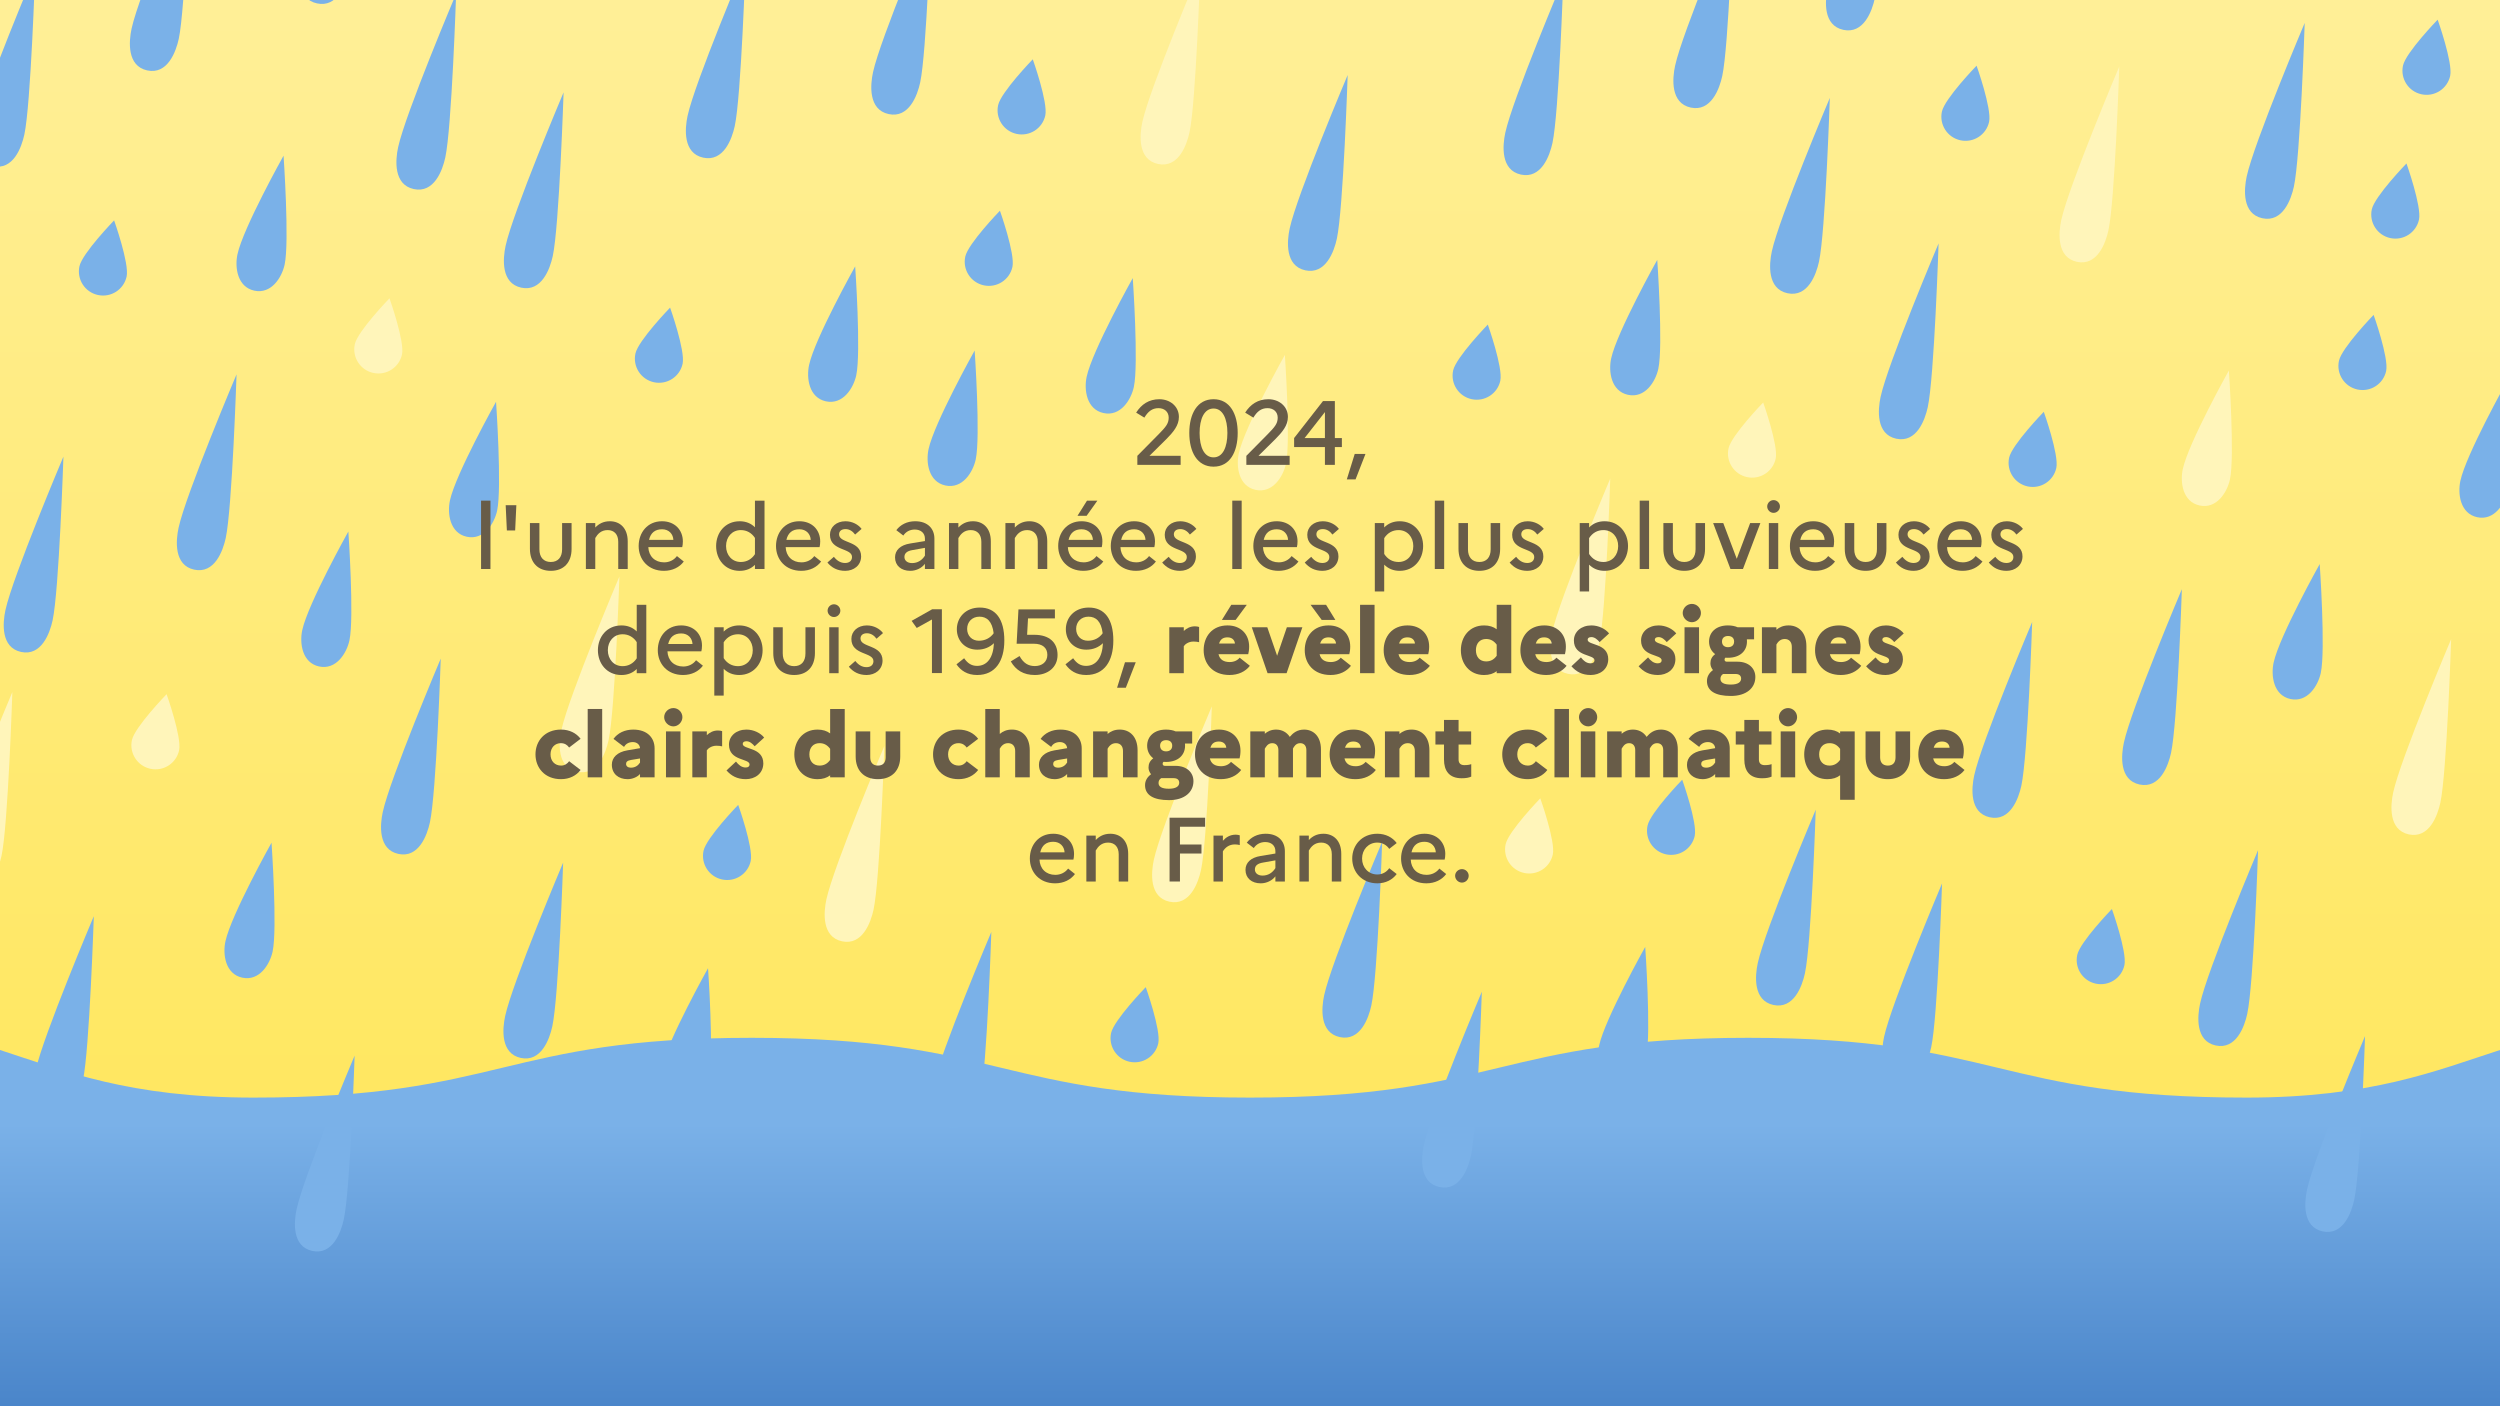<?xml version="1.0" encoding="UTF-8"?>
<svg id="Calque_1" data-name="Calque 1" xmlns="http://www.w3.org/2000/svg" xmlns:xlink="http://www.w3.org/1999/xlink" viewBox="0 0 1920 1080">
  <rect x="0" y="0" width="1920" height="1080" fill="#333333" stroke="none"/>
  <defs>
    <style>
      .cls-1 {
        fill: #7ab1e8;
      }

      .cls-2 {
        fill: url(#Dégradé_sans_nom_92);
      }

      .cls-3 {
        fill: url(#Dégradé_sans_nom_85);
      }

      .cls-4 {
        fill: #685c48;
      }

      .cls-5 {
        fill: #fff5ba;
      }
    </style>
    <linearGradient id="Dégradé_sans_nom_85" data-name="Dégradé sans nom 85" x1="960" y1="1080" x2="960" y2="0" gradientUnits="userSpaceOnUse">
      <stop offset="0" stop-color="#ffe552"/>
      <stop offset="1" stop-color="#ffef97"/>
    </linearGradient>
    <linearGradient id="Dégradé_sans_nom_92" data-name="Dégradé sans nom 92" x1="960" y1="1120.44" x2="960" y2="863.29" gradientUnits="userSpaceOnUse">
      <stop offset="0" stop-color="#417dc4"/>
      <stop offset="1" stop-color="#7ab1e8"/>
    </linearGradient>
  </defs>
  <rect class="cls-3" width="1920" height="1080"/>
  <path class="cls-2" d="M-192.45,797.47c187.71-37.05,195.78,45.49,387.11,45.49s191.33-45.92,382.67-45.92,191.33,45.92,382.66,45.92,191.33-45.92,382.67-45.92,191.33,45.92,382.67,45.92,199.4-82.53,387.11-45.49c37.04,7.31-27.41,60.29-27.41,98.04,0,37.76,45.92,37.76,45.92,75.52,0,37.76-45.92,37.76-45.92,75.52,0,37.76,45.92,37.76,45.92,75.52,0,37.76-45.92,37.76-45.92,75.53s64.45,90.74,27.41,98.05c-187.71,37.05-195.78-45.49-387.11-45.49-191.33,0-191.33,45.92-382.67,45.92-191.33,0-191.33-45.92-382.66-45.92-191.33,0-191.33,45.92-382.67,45.92-191.33,0-191.33-45.92-382.67-45.92-191.33,0-199.4,82.53-387.11,45.49-37.04-7.31,27.41-60.29,27.41-98.04,0-37.76-45.92-37.76-45.92-75.52,0-37.76,45.92-37.76,45.92-75.52,0-37.76-45.92-37.76-45.92-75.52,0-37.76,54.38-44.45,45.24-81.08-13.11-52.54-63.77-85.18-26.72-92.49Z"/>
  <g>
    <path class="cls-1" d="M1631.56,741.24c-2.17,10.01-12.04,16.36-22.05,14.19s-16.36-12.04-14.19-22.05c2.17-10.01,26.62-35.25,26.62-35.25,0,0,11.79,33.11,9.62,43.11Z"/>
    <path class="cls-5" d="M1712.62,368.14c-2.17,10.01-10.27,22.92-23.33,20.08s-15.08-17.94-12.91-27.95c4.39-20.22,35.39-75.7,35.39-75.7,0,0,4.59,66.28.84,83.56Z"/>
    <path class="cls-1" d="M1667.37,578.19c-2.17,10.01-8.65,27.68-24.24,24.3s-14.16-22.15-11.99-32.16c5.58-25.7,44.53-117.83,44.53-117.83,0,0-3.36,102.94-8.3,125.69Z"/>
    <path class="cls-1" d="M1761.71,143.31c-2.17,10.01-8.65,27.68-24.24,24.3s-14.16-22.15-11.99-32.16c5.58-25.7,44.53-117.83,44.53-117.83,0,0-3.36,102.94-8.3,125.69Z"/>
  </g>
  <g>
    <path class="cls-1" d="M889.56,801.24c-2.17,10.01-12.04,16.36-22.05,14.19s-16.36-12.04-14.19-22.05c2.17-10.01,26.62-35.25,26.62-35.25,0,0,11.79,33.11,9.62,43.11Z"/>
    <path class="cls-5" d="M987.62,356.14c-2.17,10.01-10.27,22.92-23.33,20.08s-15.08-17.94-12.91-27.95c4.39-20.22,35.39-75.7,35.39-75.7,0,0,4.59,66.28.84,83.56Z"/>
    <path class="cls-5" d="M922.37,668.19c-2.17,10.01-8.65,27.68-24.24,24.3s-14.16-22.15-11.99-32.16c5.58-25.7,44.53-117.83,44.53-117.83,0,0-3.36,102.94-8.3,125.69Z"/>
    <path class="cls-1" d="M1026.71,183.31c-2.17,10.01-8.65,27.68-24.24,24.3s-14.16-22.15-11.99-32.16c5.58-25.7,44.53-117.83,44.53-117.83,0,0-3.36,102.94-8.3,125.69Z"/>
  </g>
  <g>
    <path class="cls-1" d="M1925.81,377.14c-2.17,10.01-10.27,22.92-23.33,20.08-13.06-2.83-15.08-17.94-12.91-27.95,4.39-20.22,35.39-75.7,35.39-75.7,0,0,4.59,66.28.84,83.56Z"/>
    <path class="cls-5" d="M1874.19,616.51c-2.17,10.01-8.65,27.68-24.24,24.3-15.59-3.38-14.16-22.15-11.99-32.16,5.58-25.7,44.53-117.83,44.53-117.83,0,0-3.36,102.94-8.3,125.69Z"/>
    <path class="cls-1" d="M1808.05,921.41c-2.17,10.01-8.65,27.68-24.24,24.3-15.59-3.38-14.16-22.15-11.99-32.16,5.58-25.7,44.53-117.83,44.53-117.83,0,0-3.36,102.94-8.3,125.69Z"/>
  </g>
  <g>
    <path class="cls-1" d="M1579.25,359.37c-2.17,10.01-12.04,16.36-22.05,14.19s-16.36-12.04-14.19-22.05c2.17-10.01,26.62-35.25,26.62-35.25,0,0,11.79,33.11,9.62,43.11Z"/>
    <path class="cls-1" d="M1552.41,603.39c-2.17,10.01-8.65,27.68-24.24,24.3-15.59-3.38-14.16-22.15-11.99-32.16,5.58-25.7,44.53-117.83,44.53-117.83,0,0-3.36,102.94-8.3,125.69Z"/>
    <path class="cls-1" d="M1483.19,804.19c-2.17,10.01-8.65,27.68-24.24,24.3s-14.16-22.15-11.99-32.16c5.58-25.7,44.53-117.83,44.53-117.83,0,0-3.36,102.94-8.3,125.69Z"/>
    <path class="cls-5" d="M1619.3,176.78c-2.17,10.01-8.65,27.68-24.24,24.3-15.59-3.38-14.16-22.15-11.99-32.16,5.58-25.7,44.53-117.83,44.53-117.83,0,0-3.36,102.94-8.3,125.69Z"/>
  </g>
  <g>
    <path class="cls-1" d="M1832.56,284.94c-2.17,10.01-12.04,16.36-22.05,14.19s-16.36-12.04-14.19-22.05,26.62-35.25,26.62-35.25c0,0,11.79,33.11,9.62,43.11Z"/>
    <path class="cls-1" d="M1857.79,168.65c-2.17,10.01-12.04,16.36-22.05,14.19-10.01-2.17-16.36-12.04-14.19-22.05,2.17-10.01,26.62-35.25,26.62-35.25,0,0,11.79,33.11,9.62,43.11Z"/>
    <path class="cls-1" d="M1881.74,58.22c-2.17,10.01-12.04,16.36-22.05,14.19s-16.36-12.04-14.19-22.05c2.17-10.01,26.62-35.25,26.62-35.25,0,0,11.79,33.11,9.62,43.11Z"/>
    <path class="cls-1" d="M1782.38,516.77c-2.17,10.01-10.27,22.92-23.33,20.08s-15.08-17.94-12.91-27.95c4.39-20.22,35.39-75.7,35.39-75.7,0,0,4.59,66.28.84,83.56Z"/>
    <path class="cls-1" d="M1725.89,778.62c-2.17,10.01-8.65,27.68-24.24,24.3s-14.16-22.15-11.99-32.16c5.58-25.7,44.53-117.83,44.53-117.83,0,0-3.36,102.94-8.3,125.69Z"/>
  </g>
  <g>
    <path class="cls-5" d="M1192.56,656.24c-2.17,10.01-12.04,16.36-22.05,14.19s-16.36-12.04-14.19-22.05c2.17-10.01,26.62-35.25,26.62-35.25,0,0,11.79,33.11,9.62,43.11Z"/>
    <path class="cls-1" d="M1273.62,283.14c-2.17,10.01-10.27,22.92-23.33,20.08s-15.08-17.94-12.91-27.95c4.39-20.22,35.39-75.7,35.39-75.7,0,0,4.59,66.28.84,83.56Z"/>
    <path class="cls-5" d="M1228.37,493.19c-2.17,10.01-8.65,27.68-24.24,24.3s-14.16-22.15-11.99-32.16c5.58-25.7,44.53-117.83,44.53-117.83,0,0-3.36,102.94-8.3,125.69Z"/>
    <path class="cls-1" d="M1322.71,58.31c-2.17,10.01-8.65,27.68-24.24,24.3s-14.16-22.15-11.99-32.16c5.58-25.7,44.53-117.83,44.53-117.83,0,0-3.36,102.94-8.3,125.69Z"/>
  </g>
  <g>
    <path class="cls-1" d="M1527.63,93.55c-2.17,10.01-12.04,16.36-22.05,14.19-10.01-2.17-16.36-12.04-14.19-22.05s26.62-35.25,26.62-35.25c0,0,11.79,33.11,9.62,43.11Z"/>
    <path class="cls-1" d="M1386.19,747.51c-2.17,10.01-8.65,27.68-24.24,24.3-15.59-3.38-14.16-22.15-11.99-32.16,5.58-25.7,44.53-117.83,44.53-117.83,0,0-3.36,102.94-8.3,125.69Z"/>
    <path class="cls-1" d="M1480.54,312.62c-2.17,10.01-8.65,27.68-24.24,24.3-15.59-3.38-14.16-22.15-11.99-32.16,5.58-25.7,44.53-117.83,44.53-117.83,0,0-3.36,102.94-8.3,125.69Z"/>
  </g>
  <g>
    <path class="cls-1" d="M1152.25,292.37c-2.17,10.01-12.04,16.36-22.05,14.19s-16.36-12.04-14.19-22.05c2.17-10.01,26.62-35.25,26.62-35.25,0,0,11.79,33.11,9.62,43.11Z"/>
    <path class="cls-1" d="M1053.19,772.19c-2.17,10.01-8.65,27.68-24.24,24.3s-14.16-22.15-11.99-32.16c5.58-25.7,44.53-117.83,44.53-117.83,0,0-3.36,102.94-8.3,125.69Z"/>
    <path class="cls-1" d="M1192.3,109.78c-2.17,10.01-8.65,27.68-24.24,24.3-15.59-3.38-14.16-22.15-11.99-32.16,5.58-25.7,44.53-117.83,44.53-117.83,0,0-3.36,102.94-8.3,125.69Z"/>
  </g>
  <g>
    <path class="cls-1" d="M1301.56,641.94c-2.17,10.01-12.04,16.36-22.05,14.19s-16.36-12.04-14.19-22.05,26.62-35.25,26.62-35.25c0,0,11.79,33.11,9.62,43.11Z"/>
    <path class="cls-5" d="M1363.74,352.22c-2.17,10.01-12.04,16.36-22.05,14.19-10.01-2.17-16.36-12.04-14.19-22.05,2.17-10.01,26.62-35.25,26.62-35.25,0,0,11.79,33.11,9.62,43.11Z"/>
    <path class="cls-1" d="M1264.38,810.77c-2.17,10.01-10.27,22.92-23.33,20.08s-15.08-17.94-12.91-27.95c4.39-20.22,35.39-75.7,35.39-75.7,0,0,4.59,66.28.84,83.56Z"/>
    <path class="cls-1" d="M1439.89-1.38c-2.17,10.01-8.65,27.68-24.24,24.3-15.59-3.38-14.16-22.15-11.99-32.16,5.58-25.7,44.53-117.83,44.53-117.83,0,0-3.36,102.94-8.3,125.69Z"/>
    <path class="cls-1" d="M1397,200.9c-2.17,10.01-8.65,27.68-24.24,24.3s-14.16-22.15-11.99-32.16c5.58-25.7,44.53-117.83,44.53-117.83,0,0-3.36,102.94-8.3,125.69Z"/>
  </g>
  <g>
    <path class="cls-1" d="M576.56,661.24c-2.17,10.01-12.04,16.36-22.05,14.19s-16.36-12.04-14.19-22.05c2.17-10.01,26.62-35.25,26.62-35.25,0,0,11.79,33.11,9.62,43.11Z"/>
    <path class="cls-1" d="M657.62,288.14c-2.17,10.01-10.27,22.92-23.33,20.08s-15.08-17.94-12.91-27.95c4.39-20.22,35.39-75.7,35.39-75.7,0,0,4.59,66.28.84,83.56Z"/>
    <path class="cls-1" d="M544.62,827.14c-2.17,10.01-10.27,22.92-23.33,20.08s-15.08-17.94-12.91-27.95c4.39-20.22,35.39-75.7,35.39-75.7,0,0,4.59,66.28.84,83.56Z"/>
    <path class="cls-1" d="M706.71,63.31c-2.17,10.01-8.65,27.68-24.24,24.3s-14.16-22.15-11.99-32.16c5.58-25.7,44.53-117.83,44.53-117.83,0,0-3.36,102.94-8.3,125.69Z"/>
  </g>
  <path class="cls-1" d="M18.71,103.31c-2.17,10.01-8.65,27.68-24.24,24.3s-14.16-22.15-11.99-32.16C-11.94,69.75,27.01-22.38,27.01-22.38c0,0-3.36,102.94-8.3,125.69Z"/>
  <g>
    <path class="cls-1" d="M870.81,297.14c-2.17,10.01-10.27,22.92-23.33,20.08-13.06-2.83-15.08-17.94-12.91-27.95,4.39-20.22,35.39-75.7,35.39-75.7,0,0,4.59,66.28.84,83.56Z"/>
    <path class="cls-1" d="M753.05,841.41c-2.17,10.01-8.65,27.68-24.24,24.3-15.59-3.38-14.16-22.15-11.99-32.16,5.58-25.7,44.53-117.83,44.53-117.83,0,0-3.36,102.94-8.3,125.69Z"/>
    <path class="cls-5" d="M913.54,101.62c-2.17,10.01-8.65,27.68-24.24,24.3-15.59-3.38-14.16-22.15-11.99-32.16,5.58-25.7,44.53-117.83,44.53-117.83,0,0-3.36,102.94-8.3,125.69Z"/>
  </g>
  <g>
    <path class="cls-1" d="M524.25,279.37c-2.17,10.01-12.04,16.36-22.05,14.19s-16.36-12.04-14.19-22.05c2.17-10.01,26.62-35.25,26.62-35.25,0,0,11.79,33.11,9.62,43.11Z"/>
    <path class="cls-5" d="M467.41,568.39c-2.17,10.01-8.65,27.68-24.24,24.3-15.59-3.38-14.16-22.15-11.99-32.16,5.58-25.7,44.53-117.83,44.53-117.83,0,0-3.36,102.94-8.3,125.69Z"/>
    <path class="cls-1" d="M424.19,788.19c-2.17,10.01-8.65,27.68-24.24,24.3s-14.16-22.15-11.99-32.16c5.58-25.7,44.53-117.83,44.53-117.83,0,0-3.36,102.94-8.3,125.69Z"/>
    <path class="cls-1" d="M564.3,96.78c-2.17,10.01-8.65,27.68-24.24,24.3-15.59-3.38-14.16-22.15-11.99-32.16,5.58-25.7,44.53-117.83,44.53-117.83,0,0-3.36,102.94-8.3,125.69Z"/>
  </g>
  <g>
    <path class="cls-1" d="M777.56,204.94c-2.17,10.01-12.04,16.36-22.05,14.19s-16.36-12.04-14.19-22.05,26.62-35.25,26.62-35.25c0,0,11.79,33.11,9.62,43.11Z"/>
    <path class="cls-1" d="M802.79,88.65c-2.17,10.01-12.04,16.36-22.05,14.19-10.01-2.17-16.36-12.04-14.19-22.05,2.17-10.01,26.62-35.25,26.62-35.25,0,0,11.79,33.11,9.62,43.11Z"/>
    <path class="cls-1" d="M749.38,352.77c-2.17,10.01-10.27,22.92-23.33,20.08s-15.08-17.94-12.91-27.95c4.39-20.22,35.39-75.7,35.39-75.7,0,0,4.59,66.28.84,83.56Z"/>
    <path class="cls-5" d="M670.89,698.62c-2.17,10.01-8.65,27.68-24.24,24.3s-14.16-22.15-11.99-32.16c5.58-25.7,44.53-117.83,44.53-117.83,0,0-3.36,102.94-8.3,125.69Z"/>
  </g>
  <g>
    <path class="cls-5" d="M137.56,576.24c-2.17,10.01-12.04,16.36-22.05,14.19s-16.36-12.04-14.19-22.05c2.17-10.01,26.62-35.25,26.62-35.25,0,0,11.79,33.11,9.62,43.11Z"/>
    <path class="cls-1" d="M218.62,203.14c-2.17,10.01-10.27,22.92-23.33,20.08s-15.08-17.94-12.91-27.95c4.39-20.22,35.39-75.7,35.39-75.7,0,0,4.59,66.28.84,83.56Z"/>
    <path class="cls-1" d="M173.37,413.19c-2.17,10.01-8.65,27.68-24.24,24.3s-14.16-22.15-11.99-32.16c5.58-25.7,44.53-117.83,44.53-117.83,0,0-3.36,102.94-8.3,125.69Z"/>
    <path class="cls-1" d="M267.71-21.69c-2.17,10.01-8.65,27.68-24.24,24.3s-14.16-22.15-11.99-32.16c5.58-25.7,44.53-117.83,44.53-117.83,0,0-3.36,102.94-8.3,125.69Z"/>
  </g>
  <g>
    <path class="cls-1" d="M381.81,392.14c-2.17,10.01-10.27,22.92-23.33,20.08-13.06-2.83-15.08-17.94-12.91-27.95,4.39-20.22,35.39-75.7,35.39-75.7,0,0,4.59,66.28.84,83.56Z"/>
    <path class="cls-1" d="M330.19,631.51c-2.17,10.01-8.65,27.68-24.24,24.3-15.59-3.38-14.16-22.15-11.99-32.16,5.58-25.7,44.53-117.83,44.53-117.83,0,0-3.36,102.94-8.3,125.69Z"/>
    <path class="cls-1" d="M264.05,936.41c-2.17,10.01-8.65,27.68-24.24,24.3-15.59-3.38-14.16-22.15-11.99-32.16,5.58-25.7,44.53-117.83,44.53-117.83,0,0-3.36,102.94-8.3,125.69Z"/>
    <path class="cls-1" d="M424.54,196.62c-2.17,10.01-8.65,27.68-24.24,24.3-15.59-3.38-14.16-22.15-11.99-32.16,5.58-25.7,44.53-117.83,44.53-117.83,0,0-3.36,102.94-8.3,125.69Z"/>
  </g>
  <g>
    <path class="cls-1" d="M97.25,212.37c-2.17,10.01-12.04,16.36-22.05,14.19s-16.36-12.04-14.19-22.05,26.62-35.25,26.62-35.25c0,0,11.79,33.11,9.62,43.11Z"/>
    <path class="cls-1" d="M40.41,476.39c-2.17,10.01-8.65,27.68-24.24,24.3-15.59-3.38-14.16-22.15-11.99-32.16,5.58-25.7,44.53-117.83,44.53-117.83,0,0-3.36,102.94-8.3,125.69Z"/>
    <path class="cls-5" d="M1.19,657.19c-2.17,10.01-8.65,27.68-24.24,24.3s-14.16-22.15-11.99-32.16c5.58-25.7,44.53-117.83,44.53-117.83,0,0-3.36,102.94-8.3,125.69Z"/>
    <path class="cls-1" d="M137.3,29.78c-2.17,10.01-8.65,27.68-24.24,24.3-15.59-3.38-14.16-22.15-11.99-32.16,5.58-25.7,44.53-117.83,44.53-117.83,0,0-3.36,102.94-8.3,125.69Z"/>
  </g>
  <g>
    <path class="cls-5" d="M308.74,272.22c-2.17,10.01-12.04,16.36-22.05,14.19-10.01-2.17-16.36-12.04-14.19-22.05,2.17-10.01,26.62-35.25,26.62-35.25,0,0,11.79,33.11,9.62,43.11Z"/>
    <path class="cls-1" d="M209.38,730.77c-2.17,10.01-10.27,22.92-23.33,20.08s-15.08-17.94-12.91-27.95c4.39-20.22,35.39-75.7,35.39-75.7,0,0,4.59,66.28.84,83.56Z"/>
    <path class="cls-1" d="M268.38,491.77c-2.17,10.01-10.27,22.92-23.33,20.08s-15.08-17.94-12.91-27.95c4.39-20.22,35.39-75.7,35.39-75.7,0,0,4.59,66.28.84,83.56Z"/>
    <path class="cls-1" d="M342,120.9c-2.17,10.01-8.65,27.68-24.24,24.3s-14.16-22.15-11.99-32.16c5.58-25.7,44.53-117.83,44.53-117.83,0,0-3.36,102.94-8.3,125.69Z"/>
  </g>
  <path class="cls-1" d="M1129.75,887.33c-2.17,10.01-8.65,27.68-24.24,24.3-15.59-3.38-14.16-22.15-11.99-32.16,5.58-25.7,44.53-117.83,44.53-117.83,0,0-3.36,102.94-8.3,125.69Z"/>
  <path class="cls-1" d="M63.75,829.33c-2.17,10.01-8.65,27.68-24.24,24.3-15.59-3.38-14.16-22.15-11.99-32.16,5.58-25.7,44.53-117.83,44.53-117.83,0,0-3.36,102.94-8.3,125.69Z"/>
  <g>
    <path class="cls-4" d="M873.48,350.07l16.66-16.87c4.9-5.04,7.42-7.77,7.42-12.39s-3.36-7.35-7.84-7.35c-4.97,0-8.12,2.73-10.85,7.28l-6.3-3.85c4.06-6.37,9.8-10.29,17.85-10.29s14.98,5.39,14.98,13.58c0,6.65-4.34,11.69-9.8,17.22l-12.81,12.67h23.94v6.93h-33.25v-6.93Z"/>
    <path class="cls-4" d="M950.55,332.5c0,14.63-6.02,25.9-18.55,25.9s-18.62-11.27-18.62-25.9,6.09-25.9,18.62-25.9,18.55,11.27,18.55,25.9ZM921.29,332.5c0,10.99,3.57,18.76,10.71,18.76s10.64-7.84,10.64-18.76-3.57-18.76-10.64-18.76-10.71,7.84-10.71,18.76Z"/>
    <path class="cls-4" d="M957.2,350.07l16.66-16.87c4.9-5.04,7.42-7.77,7.42-12.39s-3.36-7.35-7.84-7.35c-4.97,0-8.12,2.73-10.85,7.28l-6.3-3.85c4.06-6.37,9.8-10.29,17.85-10.29s14.98,5.39,14.98,13.58c0,6.65-4.34,11.69-9.8,17.22l-12.81,12.67h23.94v6.93h-33.25v-6.93Z"/>
    <path class="cls-4" d="M993.88,336.42l22.19-28.42h9.1v28.42h5.39v6.93h-5.39v13.65h-7.63v-13.65h-23.66v-6.93ZM1017.54,336.42v-19.95l-15.61,19.95h15.61Z"/>
    <path class="cls-4" d="M1034.34,368.2l6.09-19.6h8.26l-7.63,19.6h-6.72Z"/>
    <path class="cls-4" d="M369.46,384.49h7.21v52.51h-7.21v-52.51Z"/>
    <path class="cls-4" d="M389.27,407.39l-.91-19.39h8.19l-.91,19.39h-6.37Z"/>
    <path class="cls-4" d="M431.69,401.72h7.28v19.81c0,10.57-6.09,16.87-15.96,16.87s-16.03-6.3-16.03-16.87v-19.81h7.28v20.16c0,6.09,3.22,9.73,8.75,9.73s8.68-3.64,8.68-9.73v-20.16Z"/>
    <path class="cls-4" d="M449.96,401.72h7.21v3.43c2.66-2.8,6.16-4.83,11.2-4.83,7.77,0,13.72,5.25,13.72,15.47v21.21h-7.28v-20.93c0-5.6-3.08-8.96-8.12-8.96s-7.7,3.01-9.52,6.09v23.8h-7.21v-35.28Z"/>
    <path class="cls-4" d="M509.88,438.4c-12.18,0-19.39-8.75-19.39-19.04s6.72-19.04,17.92-19.04c9.73,0,16.03,6.58,16.03,15.54,0,1.68-.21,3.29-.49,4.34h-26.04c.28,7,5.04,11.69,12.11,11.69,4.2,0,7.7-1.89,9.87-4.83l5.25,4.2c-3.29,4.41-8.68,7.14-15.26,7.14ZM498.46,414.6h18.69c-.21-4.41-3.36-8.12-8.68-8.12s-8.75,2.66-10.01,8.12Z"/>
    <path class="cls-4" d="M568.04,400.32c4.9,0,8.75,1.68,11.76,4.62v-20.44h7.35v52.51h-7.35v-3.22c-3.01,2.94-6.86,4.62-11.76,4.62-11.13,0-18.06-8.75-18.06-19.04s6.93-19.04,18.06-19.04ZM568.95,431.61c4.55,0,8.33-2.17,10.85-6.02v-12.46c-2.59-3.92-6.37-6.02-10.85-6.02-6.79,0-11.34,5.32-11.34,12.25s4.55,12.25,11.34,12.25Z"/>
    <path class="cls-4" d="M615.36,438.4c-12.18,0-19.39-8.75-19.39-19.04s6.72-19.04,17.92-19.04c9.73,0,16.03,6.58,16.03,15.54,0,1.68-.21,3.29-.49,4.34h-26.04c.28,7,5.04,11.69,12.11,11.69,4.2,0,7.7-1.89,9.87-4.83l5.25,4.2c-3.29,4.41-8.68,7.14-15.26,7.14ZM603.95,414.6h18.69c-.21-4.41-3.36-8.12-8.68-8.12s-8.75,2.66-10.01,8.12Z"/>
    <path class="cls-4" d="M640.42,427.62c2.31,2.94,5.11,4.76,8.61,4.76s5.32-1.96,5.32-4.62c0-7.14-16.94-4.41-16.94-17.08,0-5.95,4.97-10.36,11.9-10.36,5.25,0,9.87,2.52,12.39,5.88l-4.97,4.34c-1.82-2.52-4.34-4.2-7.35-4.2-3.22,0-4.97,1.61-4.97,4.06,0,7.14,16.94,4.55,16.94,16.94-.07,6.93-5.67,11.06-12.25,11.06-5.95,0-10.36-2.38-13.65-6.37l4.97-4.41Z"/>
    <path class="cls-4" d="M687.39,428.04c0-5.46,4.06-9.45,11.62-10.64l11.34-1.89v-1.82c0-4.34-3.22-7-7.77-7-3.78,0-6.93,1.68-8.82,4.62l-5.39-4.13c3.15-4.2,8.19-6.86,14.49-6.86,9.52,0,14.77,5.6,14.77,13.37v23.31h-7.28v-3.99c-2.45,3.29-6.79,5.39-11.27,5.39-6.93,0-11.69-3.99-11.69-10.36ZM700.48,432.45c4.34,0,7.7-2.24,9.87-5.74v-5.95l-9.45,1.68c-4.48.7-6.3,2.59-6.3,5.32s2.24,4.69,5.88,4.69Z"/>
    <path class="cls-4" d="M728.83,401.72h7.21v3.43c2.66-2.8,6.16-4.83,11.2-4.83,7.77,0,13.72,5.25,13.72,15.47v21.21h-7.28v-20.93c0-5.6-3.08-8.96-8.12-8.96s-7.7,3.01-9.52,6.09v23.8h-7.21v-35.28Z"/>
    <path class="cls-4" d="M772.16,401.72h7.21v3.43c2.66-2.8,6.16-4.83,11.2-4.83,7.77,0,13.72,5.25,13.72,15.47v21.21h-7.28v-20.93c0-5.6-3.08-8.96-8.12-8.96s-7.7,3.01-9.52,6.09v23.8h-7.21v-35.28Z"/>
    <path class="cls-4" d="M832.08,438.4c-12.18,0-19.39-8.75-19.39-19.04s6.72-19.04,17.92-19.04c9.73,0,16.03,6.58,16.03,15.54,0,1.68-.21,3.29-.49,4.34h-26.04c.28,7,5.04,11.69,12.11,11.69,4.2,0,7.7-1.89,9.87-4.83l5.25,4.2c-3.29,4.41-8.68,7.14-15.26,7.14ZM820.67,414.6h18.69c-.21-4.41-3.36-8.12-8.68-8.12s-8.75,2.66-10.01,8.12ZM827.53,396.12l7.28-11.62h7.98l-8.26,11.62h-7Z"/>
    <path class="cls-4" d="M872.47,438.4c-12.18,0-19.39-8.75-19.39-19.04s6.72-19.04,17.92-19.04c9.73,0,16.03,6.58,16.03,15.54,0,1.68-.21,3.29-.49,4.34h-26.04c.28,7,5.04,11.69,12.11,11.69,4.2,0,7.7-1.89,9.87-4.83l5.25,4.2c-3.29,4.41-8.68,7.14-15.26,7.14ZM861.06,414.6h18.69c-.21-4.41-3.36-8.12-8.68-8.12s-8.75,2.66-10.01,8.12Z"/>
    <path class="cls-4" d="M897.53,427.62c2.31,2.94,5.11,4.76,8.61,4.76s5.32-1.96,5.32-4.62c0-7.14-16.94-4.41-16.94-17.08,0-5.95,4.97-10.36,11.9-10.36,5.25,0,9.87,2.52,12.39,5.88l-4.97,4.34c-1.82-2.52-4.34-4.2-7.35-4.2-3.22,0-4.97,1.61-4.97,4.06,0,7.14,16.94,4.55,16.94,16.94-.07,6.93-5.67,11.06-12.25,11.06-5.95,0-10.36-2.38-13.65-6.37l4.97-4.41Z"/>
    <path class="cls-4" d="M946.39,384.49h7.21v52.51h-7.21v-52.51Z"/>
    <path class="cls-4" d="M981.95,438.4c-12.18,0-19.39-8.75-19.39-19.04s6.72-19.04,17.92-19.04c9.73,0,16.03,6.58,16.03,15.54,0,1.68-.21,3.29-.49,4.34h-26.04c.28,7,5.04,11.69,12.11,11.69,4.2,0,7.7-1.89,9.87-4.83l5.25,4.2c-3.29,4.41-8.68,7.14-15.26,7.14ZM970.54,414.6h18.69c-.21-4.41-3.36-8.12-8.68-8.12s-8.75,2.66-10.01,8.12Z"/>
    <path class="cls-4" d="M1007,427.62c2.31,2.94,5.11,4.76,8.61,4.76s5.32-1.96,5.32-4.62c0-7.14-16.94-4.41-16.94-17.08,0-5.95,4.97-10.36,11.9-10.36,5.25,0,9.87,2.52,12.39,5.88l-4.97,4.34c-1.82-2.52-4.34-4.2-7.35-4.2-3.22,0-4.97,1.61-4.97,4.06,0,7.14,16.94,4.55,16.94,16.94-.07,6.93-5.67,11.06-12.25,11.06-5.95,0-10.36-2.38-13.65-6.37l4.97-4.41Z"/>
    <path class="cls-4" d="M1055.86,401.72h7.21v3.36c3.01-3.01,6.93-4.76,11.9-4.76,11.06,0,17.99,8.75,17.99,19.04s-6.93,19.04-17.99,19.04c-4.97,0-8.89-1.75-11.9-4.76v20.58h-7.21v-52.51ZM1074.07,431.61c6.79,0,11.34-5.32,11.34-12.25s-4.55-12.25-11.34-12.25c-4.62,0-8.4,2.17-10.99,6.16v12.18c2.59,3.99,6.37,6.16,10.99,6.16Z"/>
    <path class="cls-4" d="M1101.92,384.49h7.21v52.51h-7.21v-52.51Z"/>
    <path class="cls-4" d="M1144.83,401.72h7.28v19.81c0,10.57-6.09,16.87-15.96,16.87s-16.03-6.3-16.03-16.87v-19.81h7.28v20.16c0,6.09,3.22,9.73,8.75,9.73s8.68-3.64,8.68-9.73v-20.16Z"/>
    <path class="cls-4" d="M1164.36,427.62c2.31,2.94,5.11,4.76,8.61,4.76s5.32-1.96,5.32-4.62c0-7.14-16.94-4.41-16.94-17.08,0-5.95,4.97-10.36,11.9-10.36,5.25,0,9.87,2.52,12.39,5.88l-4.97,4.34c-1.82-2.52-4.34-4.2-7.35-4.2-3.22,0-4.97,1.61-4.97,4.06,0,7.14,16.94,4.55,16.94,16.94-.07,6.93-5.67,11.06-12.25,11.06-5.95,0-10.36-2.38-13.65-6.37l4.97-4.41Z"/>
    <path class="cls-4" d="M1213.22,401.72h7.21v3.36c3.01-3.01,6.93-4.76,11.9-4.76,11.06,0,17.99,8.75,17.99,19.04s-6.93,19.04-17.99,19.04c-4.97,0-8.89-1.75-11.9-4.76v20.58h-7.21v-52.51ZM1231.42,431.61c6.79,0,11.34-5.32,11.34-12.25s-4.55-12.25-11.34-12.25c-4.62,0-8.4,2.17-10.99,6.16v12.18c2.59,3.99,6.37,6.16,10.99,6.16Z"/>
    <path class="cls-4" d="M1259.28,384.49h7.21v52.51h-7.21v-52.51Z"/>
    <path class="cls-4" d="M1302.19,401.72h7.28v19.81c0,10.57-6.09,16.87-15.96,16.87s-16.03-6.3-16.03-16.87v-19.81h7.28v20.16c0,6.09,3.22,9.73,8.75,9.73s8.68-3.64,8.68-9.73v-20.16Z"/>
    <path class="cls-4" d="M1323.47,401.72l10.36,27.44,10.29-27.44h7.84l-13.37,35.28h-9.59l-13.3-35.28h7.77Z"/>
    <path class="cls-4" d="M1357.21,388.98c0-2.66,2.24-4.9,4.9-4.9s4.9,2.24,4.9,4.9-2.24,4.9-4.9,4.9-4.9-2.24-4.9-4.9ZM1358.47,401.72h7.21v35.28h-7.21v-35.28Z"/>
    <path class="cls-4" d="M1394.03,438.4c-12.18,0-19.39-8.75-19.39-19.04s6.72-19.04,17.92-19.04c9.73,0,16.03,6.58,16.03,15.54,0,1.68-.21,3.29-.49,4.34h-26.04c.28,7,5.04,11.69,12.11,11.69,4.2,0,7.7-1.89,9.87-4.83l5.25,4.2c-3.29,4.41-8.68,7.14-15.26,7.14ZM1382.62,414.6h18.69c-.21-4.41-3.36-8.12-8.68-8.12s-8.75,2.66-10.01,8.12Z"/>
    <path class="cls-4" d="M1441.49,401.72h7.28v19.81c0,10.57-6.09,16.87-15.96,16.87s-16.03-6.3-16.03-16.87v-19.81h7.28v20.16c0,6.09,3.22,9.73,8.75,9.73s8.68-3.64,8.68-9.73v-20.16Z"/>
    <path class="cls-4" d="M1461.02,427.62c2.31,2.94,5.11,4.76,8.61,4.76s5.32-1.96,5.32-4.62c0-7.14-16.94-4.41-16.94-17.08,0-5.95,4.97-10.36,11.9-10.36,5.25,0,9.87,2.52,12.39,5.88l-4.97,4.34c-1.82-2.52-4.34-4.2-7.35-4.2-3.22,0-4.97,1.61-4.97,4.06,0,7.14,16.94,4.55,16.94,16.94-.07,6.93-5.67,11.06-12.25,11.06-5.95,0-10.36-2.38-13.65-6.37l4.97-4.41Z"/>
    <path class="cls-4" d="M1507.29,438.4c-12.18,0-19.39-8.75-19.39-19.04s6.72-19.04,17.92-19.04c9.73,0,16.03,6.58,16.03,15.54,0,1.68-.21,3.29-.49,4.34h-26.04c.28,7,5.04,11.69,12.11,11.69,4.2,0,7.7-1.89,9.87-4.83l5.25,4.2c-3.29,4.41-8.68,7.14-15.26,7.14ZM1495.88,414.6h18.69c-.21-4.41-3.36-8.12-8.68-8.12s-8.75,2.66-10.01,8.12Z"/>
    <path class="cls-4" d="M1532.35,427.62c2.31,2.94,5.11,4.76,8.61,4.76s5.32-1.96,5.32-4.62c0-7.14-16.94-4.41-16.94-17.08,0-5.95,4.97-10.36,11.9-10.36,5.25,0,9.87,2.52,12.39,5.88l-4.97,4.34c-1.82-2.52-4.34-4.2-7.35-4.2-3.22,0-4.97,1.61-4.97,4.06,0,7.14,16.94,4.55,16.94,16.94-.07,6.93-5.67,11.06-12.25,11.06-5.95,0-10.36-2.38-13.65-6.37l4.97-4.41Z"/>
    <path class="cls-4" d="M477.25,480.32c4.9,0,8.75,1.68,11.76,4.62v-20.44h7.35v52.51h-7.35v-3.22c-3.01,2.94-6.86,4.62-11.76,4.62-11.13,0-18.06-8.75-18.06-19.04s6.93-19.04,18.06-19.04ZM478.16,511.61c4.55,0,8.33-2.17,10.85-6.02v-12.46c-2.59-3.92-6.37-6.02-10.85-6.02-6.79,0-11.34,5.32-11.34,12.25s4.55,12.25,11.34,12.25Z"/>
    <path class="cls-4" d="M524.57,518.4c-12.18,0-19.39-8.75-19.39-19.04s6.72-19.04,17.92-19.04c9.73,0,16.03,6.58,16.03,15.54,0,1.68-.21,3.29-.49,4.34h-26.04c.28,7,5.04,11.69,12.11,11.69,4.2,0,7.7-1.89,9.87-4.83l5.25,4.2c-3.29,4.41-8.68,7.14-15.26,7.14ZM513.16,494.6h18.69c-.21-4.41-3.36-8.12-8.68-8.12s-8.75,2.66-10.01,8.12Z"/>
    <path class="cls-4" d="M548.58,481.72h7.21v3.36c3.01-3.01,6.93-4.76,11.9-4.76,11.06,0,17.99,8.75,17.99,19.04s-6.93,19.04-17.99,19.04c-4.97,0-8.89-1.75-11.9-4.76v20.58h-7.21v-52.51ZM566.78,511.61c6.79,0,11.34-5.32,11.34-12.25s-4.55-12.25-11.34-12.25c-4.62,0-8.4,2.17-10.99,6.16v12.18c2.59,3.99,6.37,6.16,10.99,6.16Z"/>
    <path class="cls-4" d="M618.58,481.72h7.28v19.81c0,10.57-6.09,16.87-15.96,16.87s-16.03-6.3-16.03-16.87v-19.81h7.28v20.16c0,6.09,3.22,9.73,8.75,9.73s8.68-3.64,8.68-9.73v-20.16Z"/>
    <path class="cls-4" d="M635.59,468.98c0-2.66,2.24-4.9,4.9-4.9s4.9,2.24,4.9,4.9-2.24,4.9-4.9,4.9-4.9-2.24-4.9-4.9ZM636.85,481.72h7.21v35.28h-7.21v-35.28Z"/>
    <path class="cls-4" d="M656.87,507.62c2.31,2.94,5.11,4.76,8.61,4.76s5.32-1.96,5.32-4.62c0-7.14-16.94-4.41-16.94-17.08,0-5.95,4.97-10.36,11.9-10.36,5.25,0,9.87,2.52,12.39,5.88l-4.97,4.34c-1.82-2.52-4.34-4.2-7.35-4.2-3.22,0-4.97,1.61-4.97,4.06,0,7.14,16.94,4.55,16.94,16.94-.07,6.93-5.67,11.06-12.25,11.06-5.95,0-10.36-2.38-13.65-6.37l4.97-4.41Z"/>
    <path class="cls-4" d="M715.74,475.77l-11.69,6.51-3.92-5.46,15.75-8.89h7.49v49h-7.63v-41.16Z"/>
    <path class="cls-4" d="M734.57,510.21l5.88-4.69c2.66,3.85,5.6,5.88,9.94,5.88,7.77,0,12.46-6.37,12.95-17.43-3.36,3.22-7.63,4.97-12.81,4.97-9.45,0-15.68-6.93-15.68-15.68s6.44-16.66,17.64-16.66c12.04,0,18.83,8.68,18.83,25.34,0,15.61-6.79,26.46-20.86,26.46-7.77,0-12.6-3.5-15.89-8.19ZM751.79,492.08c4.55,0,8.61-1.89,11.34-5.74-1.12-9.24-5.25-12.74-10.92-12.74s-9.45,4.06-9.45,9.38,3.71,9.1,9.03,9.1Z"/>
    <path class="cls-4" d="M782.17,468h28v6.93h-20.65l-.7,12.6h5.6c11.69,0,17.78,6.09,17.78,15.54s-7.49,15.33-17.43,15.33c-8.68,0-14.56-3.64-18.48-10.43l6.72-4.13c2.94,5.39,6.65,7.7,11.76,7.7,5.53,0,9.59-3.22,9.59-8.61s-3.71-8.54-10.29-8.54h-13.3l1.4-26.39Z"/>
    <path class="cls-4" d="M818.29,510.21l5.88-4.69c2.66,3.85,5.6,5.88,9.94,5.88,7.77,0,12.46-6.37,12.95-17.43-3.36,3.22-7.63,4.97-12.81,4.97-9.45,0-15.68-6.93-15.68-15.68s6.44-16.66,17.64-16.66c12.04,0,18.83,8.68,18.83,25.34,0,15.61-6.79,26.46-20.86,26.46-7.77,0-12.6-3.5-15.89-8.19ZM835.51,492.08c4.55,0,8.61-1.89,11.34-5.74-1.12-9.24-5.25-12.74-10.92-12.74s-9.45,4.06-9.45,9.38,3.71,9.1,9.03,9.1Z"/>
    <path class="cls-4" d="M857.91,528.2l6.09-19.6h8.26l-7.63,19.6h-6.72Z"/>
    <path class="cls-4" d="M898.02,481.72h11.13v2.87c2.17-2.03,4.9-3.57,8.54-3.57,1.26,0,2.38.21,3.22.49v11.69c-1.19-.28-2.52-.49-4.34-.49-4.06,0-6.72,2.38-7.42,3.57v20.72h-11.13v-35.28Z"/>
    <path class="cls-4" d="M944.22,518.4c-12.95,0-19.81-8.75-19.81-19.04s6.37-19.04,18.34-19.04c10.01,0,16.59,6.65,16.59,16.24,0,2.38-.35,4.62-.7,5.88h-22.82c.91,4.06,3.92,6.02,8.61,6.02,3.29,0,6.02-1.33,7.63-3.36l7.84,6.23c-3.36,4.41-8.89,7.07-15.68,7.07ZM936.24,494.25h12.18c-.14-2.31-1.82-4.76-5.67-4.76-3.29,0-5.46,1.33-6.51,4.76ZM938.41,476.12l7.21-11.62h11.9l-8.54,11.62h-10.57Z"/>
    <path class="cls-4" d="M973.27,481.72l7.56,21.91,7.49-21.91h11.9l-12.11,35.28h-14.63l-12.11-35.28h11.9Z"/>
    <path class="cls-4" d="M1021.85,518.4c-12.95,0-19.81-8.75-19.81-19.04s6.37-19.04,18.34-19.04c10.01,0,16.59,6.65,16.59,16.24,0,2.38-.35,4.62-.7,5.88h-22.82c.91,4.06,3.92,6.02,8.61,6.02,3.29,0,6.02-1.33,7.63-3.36l7.84,6.23c-3.36,4.41-8.89,7.07-15.68,7.07ZM1006.52,464.49h11.9l7.14,11.62h-10.5l-8.54-11.62ZM1013.87,494.25h12.18c-.14-2.31-1.82-4.76-5.67-4.76-3.29,0-5.46,1.33-6.51,4.76Z"/>
    <path class="cls-4" d="M1044.53,464.49h11.13v52.51h-11.13v-52.51Z"/>
    <path class="cls-4" d="M1082.47,518.4c-12.95,0-19.81-8.75-19.81-19.04s6.37-19.04,18.34-19.04c10.01,0,16.59,6.65,16.59,16.24,0,2.38-.35,4.62-.7,5.88h-22.82c.91,4.06,3.92,6.02,8.61,6.02,3.29,0,6.02-1.33,7.63-3.36l7.84,6.23c-3.36,4.41-8.89,7.07-15.68,7.07ZM1074.49,494.25h12.18c-.14-2.31-1.82-4.76-5.67-4.76-3.29,0-5.46,1.33-6.51,4.76Z"/>
    <path class="cls-4" d="M1139.73,480.32c4.06,0,7.21,1.05,9.73,2.94v-18.76h11.2v52.51h-11.2v-1.54c-2.52,1.89-5.67,2.94-9.73,2.94-11.2,0-17.78-8.75-17.78-19.04s6.58-19.04,17.78-19.04ZM1141.34,507.97c3.57,0,6.09-1.54,8.12-4.34v-8.54c-2.1-2.8-4.62-4.34-8.12-4.34-4.9,0-7.84,3.43-7.84,8.61s2.94,8.61,7.84,8.61Z"/>
    <path class="cls-4" d="M1187.47,518.4c-12.95,0-19.81-8.75-19.81-19.04s6.37-19.04,18.34-19.04c10.01,0,16.59,6.65,16.59,16.24,0,2.38-.35,4.62-.7,5.88h-22.82c.91,4.06,3.92,6.02,8.61,6.02,3.29,0,6.02-1.33,7.63-3.36l7.84,6.23c-3.36,4.41-8.89,7.07-15.68,7.07ZM1179.49,494.25h12.18c-.14-2.31-1.82-4.76-5.67-4.76-3.29,0-5.46,1.33-6.51,4.76Z"/>
    <path class="cls-4" d="M1214.14,504.89c1.89,2.45,4.27,4.55,7.42,4.55,2.03,0,3.01-.91,3.01-2.31,0-4.83-15.82-2.52-15.82-15.26,0-6.72,5.67-11.55,13.44-11.55,5.6,0,10.92,2.73,13.58,6.16l-7.28,6.65c-1.68-1.96-3.78-3.85-6.3-3.85-1.96,0-2.87.84-2.87,2.03,0,4.55,15.82,2.31,15.82,15.05-.14,7.98-6.65,12.04-13.44,12.04s-11.27-2.66-14.84-6.72l7.28-6.79Z"/>
    <path class="cls-4" d="M1265.72,504.89c1.89,2.45,4.27,4.55,7.42,4.55,2.03,0,3.01-.91,3.01-2.31,0-4.83-15.82-2.52-15.82-15.26,0-6.72,5.67-11.55,13.44-11.55,5.6,0,10.92,2.73,13.58,6.16l-7.28,6.65c-1.68-1.96-3.78-3.85-6.3-3.85-1.96,0-2.87.84-2.87,2.03,0,4.55,15.82,2.31,15.82,15.05-.14,7.98-6.65,12.04-13.44,12.04s-11.27-2.66-14.84-6.72l7.28-6.79Z"/>
    <path class="cls-4" d="M1292.32,470.79c0-3.78,3.22-7,7.07-7s6.93,3.22,6.93,7-3.22,7.07-6.93,7.07-7.07-3.29-7.07-7.07ZM1293.72,481.72h11.13v35.28h-11.13v-35.28Z"/>
    <path class="cls-4" d="M1315.56,514.62c-1.26-1.54-1.96-3.36-1.96-5.11,0-2.87.98-5.11,3.64-7.14-3.08-2.31-4.69-5.74-4.69-9.66,0-7,5.25-12.39,14.49-12.39,2.87,0,5.39.49,7.42,1.4h12.67v9.31h-5.53c.07.56.07,1.12.07,1.68,0,7.07-5.18,12.46-14.63,12.46-.7,0-1.33,0-1.96-.07-.42.42-.63.91-.63,1.4,0,1.26.77,1.68,1.89,1.68h8.05c8.54,0,13.72,5.04,13.72,11.76,0,8.47-6.93,14.56-18.76,14.56s-18.41-3.78-18.41-11.48c0-3.43,1.68-6.23,4.62-8.4ZM1329.21,525.75c5.67,0,7.98-1.96,7.98-4.62,0-2.1-1.4-3.5-4.2-3.5h-9.66c-1.33.84-2.03,2.03-2.03,3.71,0,2.73,2.31,4.41,7.91,4.41ZM1331.8,492.71c0-2.87-1.96-4.27-4.69-4.27s-4.62,1.47-4.62,4.27,1.89,4.34,4.62,4.34,4.69-1.47,4.69-4.34Z"/>
    <path class="cls-4" d="M1353.15,481.72h11.13v1.96c2.31-1.96,5.25-3.36,9.38-3.36,7.49,0,13.65,5.25,13.65,15.96v20.72h-11.2v-20.23c0-3.57-1.89-6.02-5.46-6.02-3.92,0-5.67,3.08-6.37,4.27v21.98h-11.13v-35.28Z"/>
    <path class="cls-4" d="M1413.77,518.4c-12.95,0-19.81-8.75-19.81-19.04s6.37-19.04,18.34-19.04c10.01,0,16.59,6.65,16.59,16.24,0,2.38-.35,4.62-.7,5.88h-22.82c.91,4.06,3.92,6.02,8.61,6.02,3.29,0,6.02-1.33,7.63-3.36l7.84,6.23c-3.36,4.41-8.89,7.07-15.68,7.07ZM1405.79,494.25h12.18c-.14-2.31-1.82-4.76-5.67-4.76-3.29,0-5.46,1.33-6.51,4.76Z"/>
    <path class="cls-4" d="M1440.44,504.89c1.89,2.45,4.27,4.55,7.42,4.55,2.03,0,3.01-.91,3.01-2.31,0-4.83-15.82-2.52-15.82-15.26,0-6.72,5.67-11.55,13.44-11.55,5.6,0,10.92,2.73,13.58,6.16l-7.28,6.65c-1.68-1.96-3.78-3.85-6.3-3.85-1.96,0-2.87.84-2.87,2.03,0,4.55,15.82,2.31,15.82,15.05-.14,7.98-6.65,12.04-13.44,12.04s-11.27-2.66-14.84-6.72l7.28-6.79Z"/>
    <path class="cls-4" d="M437.08,584.61l8.82,6.72c-3.29,4.34-8.54,7.07-15.05,7.07-12.46,0-19.6-8.75-19.6-19.04s7.14-19.04,19.6-19.04c6.51,0,11.76,2.73,15.05,7.07l-8.82,6.72c-1.26-1.89-3.36-3.36-6.37-3.36-4.55,0-7.91,3.43-7.91,8.61s3.36,8.61,8.12,8.61c2.73,0,4.9-1.47,6.16-3.36Z"/>
    <path class="cls-4" d="M451.35,544.49h11.13v52.51h-11.13v-52.51Z"/>
    <path class="cls-4" d="M469.9,587.27c0-5.46,4.13-9.66,11.83-10.99l9.8-1.68c-.14-2.66-2.31-4.69-5.53-4.69-2.94,0-5.39,1.26-6.72,3.71l-8.12-6.16c3.22-4.48,8.61-7.14,15.19-7.14,11.2,0,16.38,6.72,16.38,14.42v22.26h-11.2v-2.59c-1.96,2.31-5.81,3.99-9.52,3.99-7.14,0-12.11-4.2-12.11-11.13ZM484.46,589.58c3.5,0,5.67-1.75,7.07-3.92v-3.15l-6.79,1.12c-2.94.49-3.92,1.47-3.92,3.08,0,1.75,1.47,2.87,3.64,2.87Z"/>
    <path class="cls-4" d="M510.08,550.79c0-3.78,3.22-7,7.07-7s6.93,3.22,6.93,7-3.22,7.07-6.93,7.07-7.07-3.29-7.07-7.07ZM511.48,561.72h11.13v35.28h-11.13v-35.28Z"/>
    <path class="cls-4" d="M531.71,561.72h11.13v2.87c2.17-2.03,4.9-3.57,8.54-3.57,1.26,0,2.38.21,3.22.49v11.69c-1.19-.28-2.52-.49-4.34-.49-4.06,0-6.72,2.38-7.42,3.57v20.72h-11.13v-35.28Z"/>
    <path class="cls-4" d="M565.24,584.89c1.89,2.45,4.27,4.55,7.42,4.55,2.03,0,3.01-.91,3.01-2.31,0-4.83-15.82-2.52-15.82-15.26,0-6.72,5.67-11.55,13.44-11.55,5.6,0,10.92,2.73,13.58,6.16l-7.28,6.65c-1.68-1.96-3.78-3.85-6.3-3.85-1.96,0-2.87.84-2.87,2.03,0,4.55,15.82,2.31,15.82,15.05-.14,7.98-6.65,12.04-13.44,12.04s-11.27-2.66-14.84-6.72l7.28-6.79Z"/>
    <path class="cls-4" d="M627.82,560.32c4.06,0,7.21,1.05,9.73,2.94v-18.76h11.2v52.51h-11.2v-1.54c-2.52,1.89-5.67,2.94-9.73,2.94-11.2,0-17.78-8.75-17.78-19.04s6.58-19.04,17.78-19.04ZM629.43,587.97c3.57,0,6.09-1.54,8.12-4.34v-8.54c-2.1-2.8-4.62-4.34-8.12-4.34-4.9,0-7.84,3.43-7.84,8.61s2.94,8.61,7.84,8.61Z"/>
    <path class="cls-4" d="M680.18,561.72h11.2v19.32c0,10.57-6.3,17.36-17.15,17.36s-17.08-6.79-17.08-17.36v-19.32h11.2v19.95c0,3.71,1.82,6.3,5.95,6.3s5.88-2.59,5.88-6.3v-19.95Z"/>
    <path class="cls-4" d="M742.41,584.61l8.82,6.72c-3.29,4.34-8.54,7.07-15.05,7.07-12.46,0-19.6-8.75-19.6-19.04s7.14-19.04,19.6-19.04c6.51,0,11.76,2.73,15.05,7.07l-8.82,6.72c-1.26-1.89-3.36-3.36-6.37-3.36-4.55,0-7.91,3.43-7.91,8.61s3.36,8.61,8.12,8.61c2.73,0,4.9-1.47,6.16-3.36Z"/>
    <path class="cls-4" d="M756.69,544.49h11.13v19.18c2.31-1.96,5.25-3.36,9.38-3.36,7.49,0,13.65,5.25,13.65,15.96v20.72h-11.2v-20.23c0-3.57-1.89-6.02-5.46-6.02-3.92,0-5.67,3.08-6.37,4.27v21.98h-11.13v-52.51Z"/>
    <path class="cls-4" d="M797.92,587.27c0-5.46,4.13-9.66,11.83-10.99l9.8-1.68c-.14-2.66-2.31-4.69-5.53-4.69-2.94,0-5.39,1.26-6.72,3.71l-8.12-6.16c3.22-4.48,8.61-7.14,15.19-7.14,11.2,0,16.38,6.72,16.38,14.42v22.26h-11.2v-2.59c-1.96,2.31-5.81,3.99-9.52,3.99-7.14,0-12.11-4.2-12.11-11.13ZM812.48,589.58c3.5,0,5.67-1.75,7.07-3.92v-3.15l-6.79,1.12c-2.94.49-3.92,1.47-3.92,3.08,0,1.75,1.47,2.87,3.64,2.87Z"/>
    <path class="cls-4" d="M839.5,561.72h11.13v1.96c2.31-1.96,5.25-3.36,9.38-3.36,7.49,0,13.65,5.25,13.65,15.96v20.72h-11.2v-20.23c0-3.57-1.89-6.02-5.46-6.02-3.92,0-5.67,3.08-6.37,4.27v21.98h-11.13v-35.28Z"/>
    <path class="cls-4" d="M884.02,594.62c-1.26-1.54-1.96-3.36-1.96-5.11,0-2.87.98-5.11,3.64-7.14-3.08-2.31-4.69-5.74-4.69-9.66,0-7,5.25-12.39,14.49-12.39,2.87,0,5.39.49,7.42,1.4h12.67v9.31h-5.53c.07.56.07,1.12.07,1.68,0,7.07-5.18,12.46-14.63,12.46-.7,0-1.33,0-1.96-.07-.42.42-.63.91-.63,1.4,0,1.26.77,1.68,1.89,1.68h8.05c8.54,0,13.72,5.04,13.72,11.76,0,8.47-6.93,14.56-18.76,14.56s-18.41-3.78-18.41-11.48c0-3.43,1.68-6.23,4.62-8.4ZM897.67,605.75c5.67,0,7.98-1.96,7.98-4.62,0-2.1-1.4-3.5-4.2-3.5h-9.66c-1.33.84-2.03,2.03-2.03,3.71,0,2.73,2.31,4.41,7.91,4.41ZM900.26,572.71c0-2.87-1.96-4.27-4.69-4.27s-4.62,1.47-4.62,4.27,1.89,4.34,4.62,4.34,4.69-1.47,4.69-4.34Z"/>
    <path class="cls-4" d="M937.57,598.4c-12.95,0-19.81-8.75-19.81-19.04s6.37-19.04,18.34-19.04c10.01,0,16.59,6.65,16.59,16.24,0,2.38-.35,4.62-.7,5.88h-22.82c.91,4.06,3.92,6.02,8.61,6.02,3.29,0,6.02-1.33,7.63-3.36l7.84,6.23c-3.36,4.41-8.89,7.07-15.68,7.07ZM929.59,574.25h12.18c-.14-2.31-1.82-4.76-5.67-4.76-3.29,0-5.46,1.33-6.51,4.76Z"/>
    <path class="cls-4" d="M960.24,561.72h11.13v1.82c2.1-1.82,4.9-3.22,8.68-3.22,4.27,0,8.12,1.89,10.5,5.6,2.38-2.87,5.67-5.6,10.99-5.6,7.07,0,12.95,5.04,12.95,15.26v21.42h-11.2v-20.93c0-3.15-1.61-5.32-4.76-5.32-3.5,0-4.9,3.08-5.46,3.99l-.07-.07v22.33h-11.2v-20.93c0-3.15-1.61-5.32-4.76-5.32-3.5,0-4.9,3.08-5.67,4.27v21.98h-11.13v-35.28Z"/>
    <path class="cls-4" d="M1040.96,598.4c-12.95,0-19.81-8.75-19.81-19.04s6.37-19.04,18.34-19.04c10.01,0,16.59,6.65,16.59,16.24,0,2.38-.35,4.62-.7,5.88h-22.82c.91,4.06,3.92,6.02,8.61,6.02,3.29,0,6.02-1.33,7.63-3.36l7.84,6.23c-3.36,4.41-8.89,7.07-15.68,7.07ZM1032.98,574.25h12.18c-.14-2.31-1.82-4.76-5.67-4.76-3.29,0-5.46,1.33-6.51,4.76Z"/>
    <path class="cls-4" d="M1063.63,561.72h11.13v1.96c2.31-1.96,5.25-3.36,9.38-3.36,7.49,0,13.65,5.25,13.65,15.96v20.72h-11.2v-20.23c0-3.57-1.89-6.02-5.46-6.02-3.92,0-5.67,3.08-6.37,4.27v21.98h-11.13v-35.28Z"/>
    <path class="cls-4" d="M1108.99,571.8h-6.58v-10.08h6.58v-8.82h11.2v8.82h9.66v10.08h-9.66v11.48c0,2.8,1.47,4.34,4.41,4.34,2.59,0,4.27-.35,5.32-.77v9.59c-1.89.84-4.06,1.26-7.35,1.26-9.59,0-13.58-5.74-13.58-14.42v-11.48Z"/>
    <path class="cls-4" d="M1179.55,584.61l8.82,6.72c-3.29,4.34-8.54,7.07-15.05,7.07-12.46,0-19.6-8.75-19.6-19.04s7.14-19.04,19.6-19.04c6.51,0,11.76,2.73,15.05,7.07l-8.82,6.72c-1.26-1.89-3.36-3.36-6.37-3.36-4.55,0-7.91,3.43-7.91,8.61s3.36,8.61,8.12,8.61c2.73,0,4.9-1.47,6.16-3.36Z"/>
    <path class="cls-4" d="M1193.83,544.49h11.13v52.51h-11.13v-52.51Z"/>
    <path class="cls-4" d="M1212.66,550.79c0-3.78,3.22-7,7.07-7s6.93,3.22,6.93,7-3.22,7.07-6.93,7.07-7.07-3.29-7.07-7.07ZM1214.06,561.72h11.13v35.28h-11.13v-35.28Z"/>
    <path class="cls-4" d="M1234.29,561.72h11.13v1.82c2.1-1.82,4.9-3.22,8.68-3.22,4.27,0,8.12,1.89,10.5,5.6,2.38-2.87,5.67-5.6,10.99-5.6,7.07,0,12.95,5.04,12.95,15.26v21.42h-11.2v-20.93c0-3.15-1.61-5.32-4.76-5.32-3.5,0-4.9,3.08-5.46,3.99l-.07-.07v22.33h-11.2v-20.93c0-3.15-1.61-5.32-4.76-5.32-3.5,0-4.9,3.08-5.67,4.27v21.98h-11.13v-35.28Z"/>
    <path class="cls-4" d="M1295.61,587.27c0-5.46,4.13-9.66,11.83-10.99l9.8-1.68c-.14-2.66-2.31-4.69-5.53-4.69-2.94,0-5.39,1.26-6.72,3.71l-8.12-6.16c3.22-4.48,8.61-7.14,15.19-7.14,11.2,0,16.38,6.72,16.38,14.42v22.26h-11.2v-2.59c-1.96,2.31-5.81,3.99-9.52,3.99-7.14,0-12.11-4.2-12.11-11.13ZM1310.17,589.58c3.5,0,5.67-1.75,7.07-3.92v-3.15l-6.79,1.12c-2.94.49-3.92,1.47-3.92,3.08,0,1.75,1.47,2.87,3.64,2.87Z"/>
    <path class="cls-4" d="M1339.64,571.8h-6.58v-10.08h6.58v-8.82h11.2v8.82h9.66v10.08h-9.66v11.48c0,2.8,1.47,4.34,4.41,4.34,2.59,0,4.27-.35,5.32-.77v9.59c-1.89.84-4.06,1.26-7.35,1.26-9.59,0-13.58-5.74-13.58-14.42v-11.48Z"/>
    <path class="cls-4" d="M1366.17,550.79c0-3.78,3.22-7,7.07-7s6.93,3.22,6.93,7-3.22,7.07-6.93,7.07-7.07-3.29-7.07-7.07ZM1367.57,561.72h11.13v35.28h-11.13v-35.28Z"/>
    <path class="cls-4" d="M1403.41,560.32c4.13,0,7.28,1.05,9.8,3.01v-1.61h11.2v52.51h-11.2v-18.83c-2.52,1.96-5.67,3.01-9.8,3.01-11.2,0-17.78-8.75-17.78-19.04s6.58-19.04,17.78-19.04ZM1405.02,587.97c3.57,0,6.09-1.54,8.19-4.41v-8.4c-2.1-2.87-4.62-4.41-8.19-4.41-4.9,0-7.91,3.43-7.91,8.61s3.01,8.61,7.91,8.61Z"/>
    <path class="cls-4" d="M1455.77,561.72h11.2v19.32c0,10.57-6.3,17.36-17.15,17.36s-17.08-6.79-17.08-17.36v-19.32h11.2v19.95c0,3.71,1.82,6.3,5.95,6.3s5.88-2.59,5.88-6.3v-19.95Z"/>
    <path class="cls-4" d="M1493.08,598.4c-12.95,0-19.81-8.75-19.81-19.04s6.37-19.04,18.34-19.04c10.01,0,16.59,6.65,16.59,16.24,0,2.38-.35,4.62-.7,5.88h-22.82c.91,4.06,3.92,6.02,8.61,6.02,3.29,0,6.02-1.33,7.63-3.36l7.84,6.23c-3.36,4.41-8.89,7.07-15.68,7.07ZM1485.1,574.25h12.18c-.14-2.31-1.82-4.76-5.67-4.76-3.29,0-5.46,1.33-6.51,4.76Z"/>
    <path class="cls-4" d="M810.31,678.4c-12.18,0-19.39-8.75-19.39-19.04s6.72-19.04,17.92-19.04c9.73,0,16.03,6.58,16.03,15.54,0,1.68-.21,3.29-.49,4.34h-26.04c.28,7,5.04,11.69,12.11,11.69,4.2,0,7.7-1.89,9.87-4.83l5.25,4.2c-3.29,4.41-8.68,7.14-15.26,7.14ZM798.9,654.6h18.69c-.21-4.41-3.36-8.12-8.68-8.12s-8.75,2.66-10.01,8.12Z"/>
    <path class="cls-4" d="M834.32,641.72h7.21v3.43c2.66-2.8,6.16-4.83,11.2-4.83,7.77,0,13.72,5.25,13.72,15.47v21.21h-7.28v-20.93c0-5.6-3.08-8.96-8.12-8.96s-7.7,3.01-9.52,6.09v23.8h-7.21v-35.28Z"/>
    <path class="cls-4" d="M898.23,628h27.3v6.93h-19.32v13.65h16.52v6.93h-16.52v21.49h-7.98v-49Z"/>
    <path class="cls-4" d="M931.97,641.72h7.21v3.99c2.45-2.73,5.53-4.69,9.87-4.69,1.12,0,2.17.21,3.08.49v7.49c-1.12-.28-2.24-.49-3.71-.49-4.48,0-7.42,2.38-9.24,5.32v23.17h-7.21v-35.28Z"/>
    <path class="cls-4" d="M956.54,668.04c0-5.46,4.06-9.45,11.62-10.64l11.34-1.89v-1.82c0-4.34-3.22-7-7.77-7-3.78,0-6.93,1.68-8.82,4.62l-5.39-4.13c3.15-4.2,8.19-6.86,14.49-6.86,9.52,0,14.77,5.6,14.77,13.37v23.31h-7.28v-3.99c-2.45,3.29-6.79,5.39-11.27,5.39-6.93,0-11.69-3.99-11.69-10.36ZM969.63,672.45c4.34,0,7.7-2.24,9.87-5.74v-5.95l-9.45,1.68c-4.48.7-6.3,2.59-6.3,5.32s2.24,4.69,5.88,4.69Z"/>
    <path class="cls-4" d="M997.97,641.72h7.21v3.43c2.66-2.8,6.16-4.83,11.2-4.83,7.77,0,13.72,5.25,13.72,15.47v21.21h-7.28v-20.93c0-5.6-3.08-8.96-8.12-8.96s-7.7,3.01-9.52,6.09v23.8h-7.21v-35.28Z"/>
    <path class="cls-4" d="M1066.93,666.78l5.74,4.48c-3.22,4.34-8.4,7.14-14.91,7.14-11.83,0-19.25-8.75-19.25-19.04s7.42-19.04,19.25-19.04c6.44,0,11.69,2.8,14.91,7.14l-5.74,4.48c-1.96-2.87-5.11-4.83-9.17-4.83-6.79,0-11.69,5.32-11.69,12.25s4.9,12.25,11.76,12.25c3.92,0,7.14-1.96,9.1-4.83Z"/>
    <path class="cls-4" d="M1095.42,678.4c-12.18,0-19.39-8.75-19.39-19.04s6.72-19.04,17.92-19.04c9.73,0,16.03,6.58,16.03,15.54,0,1.68-.21,3.29-.49,4.34h-26.04c.28,7,5.04,11.69,12.11,11.69,4.2,0,7.7-1.89,9.87-4.83l5.25,4.2c-3.29,4.41-8.68,7.14-15.26,7.14ZM1084.01,654.6h18.69c-.21-4.41-3.36-8.12-8.68-8.12s-8.75,2.66-10.01,8.12Z"/>
    <path class="cls-4" d="M1117.53,672.59c0-2.73,2.38-5.11,5.25-5.11s5.18,2.38,5.18,5.11c0,2.87-2.38,5.25-5.18,5.25s-5.25-2.38-5.25-5.25Z"/>
  </g>
</svg>